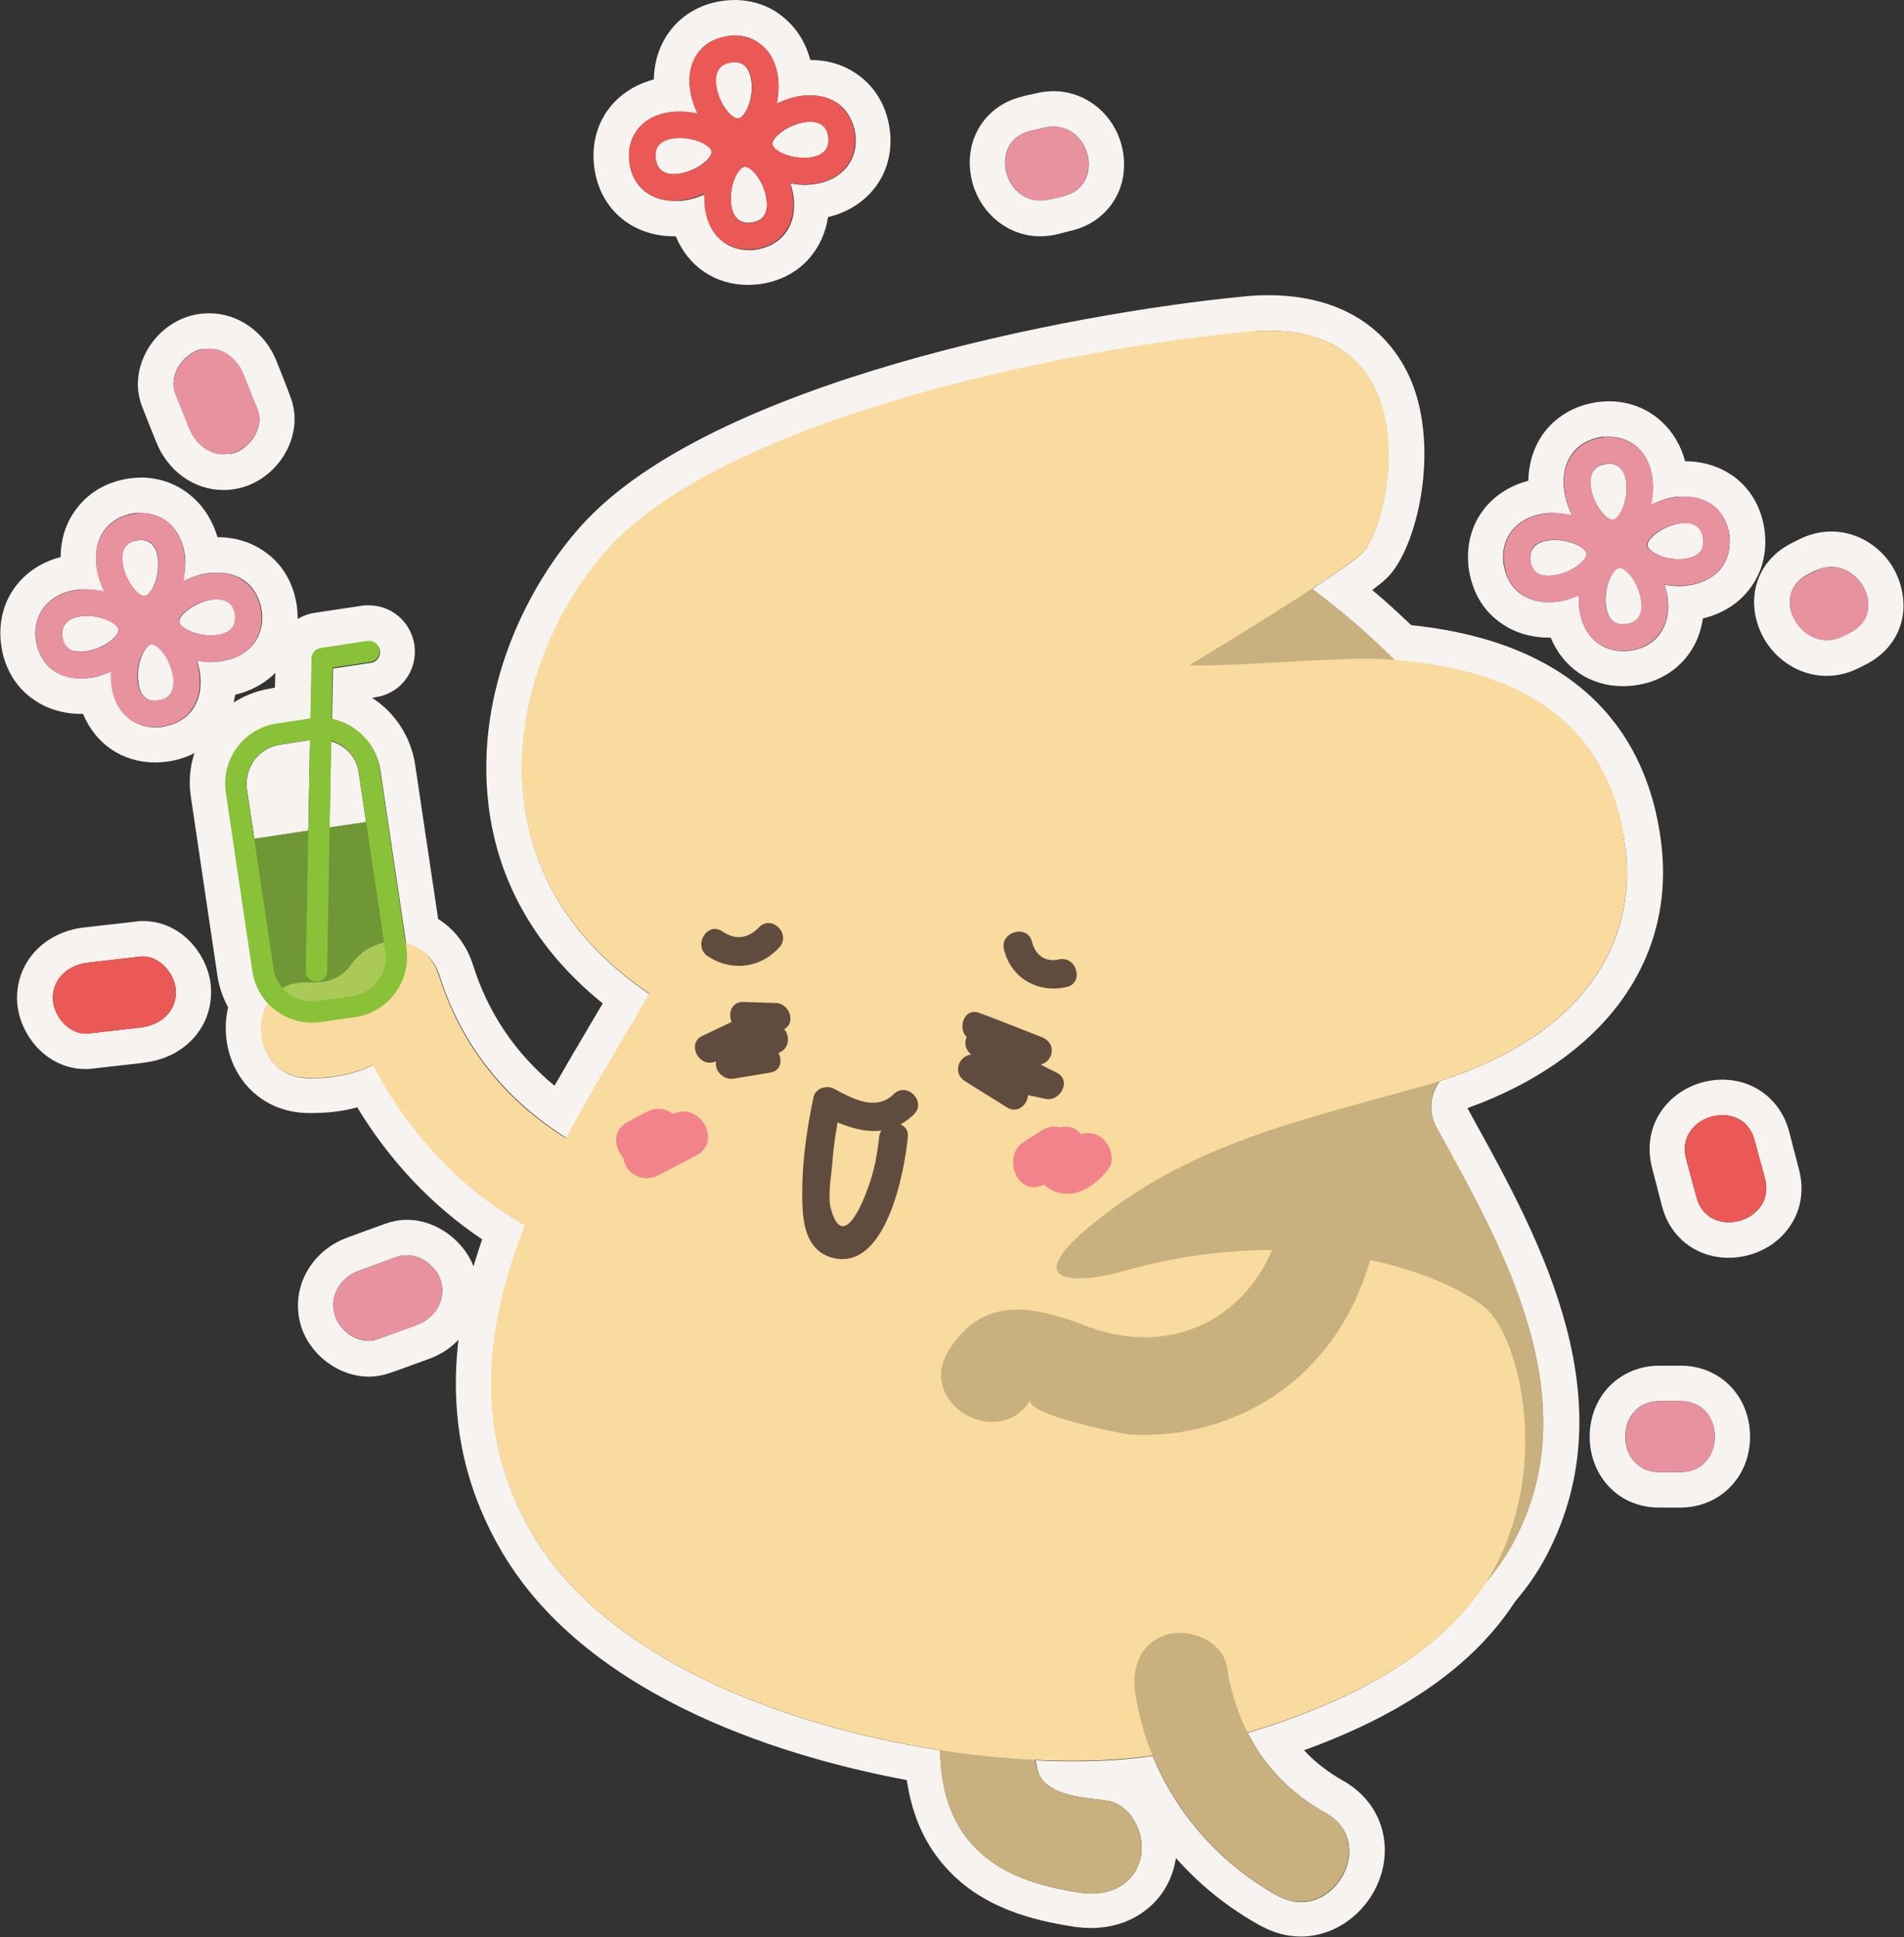 <?xml version="1.0" encoding="utf-8"?>
<!-- Generator: Adobe Illustrator 23.0.1, SVG Export Plug-In . SVG Version: 6.00 Build 0)  -->
<svg version="1.1" id="圖層_1" xmlns="http://www.w3.org/2000/svg" xmlns:xlink="http://www.w3.org/1999/xlink" x="0px" y="0px"
	 viewBox="0 0 53.67 54.6" style="enable-background:new 0 0 53.67 54.6;" xml:space="preserve">
<rect x="0" y="0" width="53.67" height="54.6" fill="#333333" stroke="none"/>
<style type="text/css">
	.st0{fill:#F7F3F0;}
	.st1{fill:#C8B17E;}
	.st2{fill:#FADB9F;}
	.st3{opacity:0.4;}
	.st4{fill:#E5006E;}
	.st5{fill:#604C3F;}
	.st6{fill:none;stroke:#E8929F;stroke-width:0.75;stroke-miterlimit:10;}
	.st7{fill:none;stroke:#EA5956;stroke-width:0.75;stroke-miterlimit:10;}
	.st8{fill:#EA5956;}
	.st9{fill:#E8929F;}
	.st10{fill:none;stroke:#89C238;stroke-width:0.6;stroke-miterlimit:10;}
	.st11{opacity:0.7;fill:#89C238;}
	.st12{fill:none;stroke:#89C238;stroke-width:0.6;stroke-linecap:round;stroke-linejoin:round;stroke-miterlimit:10;}
</style>
<g>
	<path class="st0" d="M35.75,9.32c4.66,0,3.41,5.61,2.62,6.3c-0.24,0.21-0.77,0.57-1.39,0.98c0.87,0.65,1.67,1.34,2.33,2.02
		c3.86,0.31,6.11,2,6.51,5.32c0.31,2.57-1.11,5.21-5.24,6.53c-0.27,0.38-0.32,0.88-0.09,1.31c1.82,3.31,4.4,7.73,2.1,11.81
		c-0.2,0.36-0.45,0.68-0.71,1c-1.26,1.97-3.63,3.32-6.71,4.25c0.47,0.94,1.21,1.71,2.2,2.26c1.29,0.72,0.5,2.51-0.7,2.51
		c-0.21,0-0.43-0.06-0.66-0.18c-1.58-0.88-2.84-2.28-3.52-3.94c-0.67,0.1-1.43,0.15-2.25,0.15c-0.34,0-0.69-0.01-1.05-0.03
		c0.03,0.21,0.07,0.4,0.19,0.55c0.38,0.48,1.27,0.51,1.82,0.59c0.72,0.11,1.12,1.02,0.94,1.66c-0.18,0.66-0.75,0.96-1.37,0.96
		c-0.1,0-0.19-0.01-0.29-0.02c-1.17-0.18-2.34-0.5-3.14-1.44c-0.63-0.74-0.82-1.65-0.84-2.58c-4.48-0.69-9.42-2.61-11.47-6.06
		c-1.74-2.93-1.32-5.95-0.21-8.73c-1.86-1.06-3.31-2.64-4.28-4.53c-0.52,0.25-1.09,0.38-1.72,0.38c-0.05,0-0.1,0-0.15,0
		c-1.2-0.04-1.57-1.33-1.11-2.11c-0.22-0.24-0.37-0.54-0.43-0.89l-0.75-5.05c-0.07-0.45,0.05-0.89,0.32-1.26
		c0.27-0.37,0.67-0.6,1.11-0.67l0.95-0.14l0.03-1.7c0-0.15,0.11-0.27,0.26-0.29l1.32-0.2c0.01,0,0.03,0,0.04,0
		c0.15,0,0.28,0.11,0.3,0.26c0.02,0.16-0.09,0.32-0.25,0.34l-1.07,0.16l-0.03,1.45c0.68,0.13,1.25,0.68,1.36,1.41l0.73,4.9
		c0.41,0.1,0.78,0.39,0.94,0.9c0.63,1.99,1.89,3.52,3.59,4.58c0.79-1.47,1.65-2.85,2.33-4.06c-5.39-3.64-3.8-9.63-1.16-12.54
		c3.24-3.58,12.57-5.59,17.98-6.11C35.34,9.33,35.55,9.32,35.75,9.32 M7.17,23.64l1.52-0.23l0.05-2.55l-0.85,0.13
		c-0.29,0.04-0.54,0.2-0.72,0.43c-0.17,0.24-0.25,0.53-0.21,0.82L7.17,23.64 M9.29,23.32l1.03-0.15l-0.21-1.4
		c-0.06-0.44-0.38-0.76-0.78-0.88L9.29,23.32 M35.75,8.32c-0.23,0-0.48,0.01-0.73,0.04c-4.85,0.47-14.99,2.42-18.62,6.44
		c-1.53,1.69-3.02,4.65-2.63,7.89c0.26,2.19,1.37,4.1,3.22,5.59c-0.13,0.22-0.26,0.44-0.39,0.66c-0.32,0.54-0.64,1.09-0.97,1.66
		c-1.09-0.9-1.87-2.04-2.3-3.41c-0.18-0.56-0.52-1-0.98-1.29l-0.65-4.36c-0.12-0.78-0.57-1.46-1.21-1.87l0.1-0.02
		c0.34-0.05,0.65-0.23,0.85-0.51c0.21-0.28,0.29-0.62,0.24-0.97c-0.1-0.64-0.64-1.11-1.29-1.11h-0.07l-0.11,0.01l-1.33,0.2
		c-0.63,0.09-1.1,0.62-1.11,1.26l-0.02,0.85L7.65,19.4c-0.71,0.11-1.34,0.48-1.77,1.06c-0.43,0.58-0.61,1.29-0.5,2l0.75,5.05
		c0.05,0.31,0.15,0.61,0.3,0.88c-0.14,0.6-0.06,1.25,0.24,1.8c0.4,0.72,1.11,1.15,1.96,1.18c0.06,0,0.12,0,0.18,0
		c0.43,0,0.86-0.05,1.26-0.16c0.91,1.5,2.1,2.77,3.52,3.72c-1.15,3.34-0.96,6.24,0.57,8.83c2.51,4.24,8.33,5.84,11.4,6.41
		c0.14,0.94,0.47,1.72,1.01,2.36c1.04,1.24,2.55,1.6,3.75,1.78c0.15,0.02,0.29,0.03,0.44,0.03c1.13,0,2.05-0.67,2.33-1.7
		c0.02-0.09,0.04-0.18,0.06-0.27c0.67,0.76,1.47,1.4,2.37,1.9c0.37,0.2,0.75,0.31,1.15,0.31c1.05,0,2.01-0.78,2.29-1.85
		c0.26-1.02-0.17-2.02-1.1-2.54c-0.42-0.24-0.79-0.52-1.1-0.86c2.83-1.03,4.78-2.4,5.94-4.18c0.33-0.39,0.58-0.75,0.78-1.1
		c2.5-4.44-0.06-9.09-1.93-12.48l-0.17-0.31c-0.01-0.01-0.01-0.02-0.01-0.03c3.82-1.38,5.85-4.13,5.46-7.44
		c-0.3-2.53-1.77-5.62-7.05-6.17c-0.35-0.33-0.71-0.67-1.1-0.99c0.18-0.14,0.29-0.22,0.36-0.29c0.85-0.73,1.54-3.48,0.79-5.48
		C39.2,9.23,37.76,8.32,35.75,8.32L35.75,8.32z"/>
	<path class="st0" d="M45.35,12.31c0.65,0,1.14,0.45,1.23,1.18c0.03,0.25,0,0.5-0.05,0.75c0.23-0.12,0.48-0.21,0.74-0.24
		C47.35,14,47.42,14,47.49,14c0.38,0,0.65,0.13,0.8,0.25c0.25,0.19,0.41,0.49,0.46,0.84c0.04,0.34-0.04,0.67-0.23,0.92
		c-0.15,0.19-0.43,0.42-0.94,0.49c-0.09,0.01-0.17,0.02-0.26,0.02c-0.13,0-0.27-0.02-0.4-0.04c0.04,0.13,0.07,0.25,0.09,0.38
		c0.1,0.79-0.33,1.39-1.08,1.48c-0.06,0.01-0.13,0.01-0.18,0.01c-0.65,0-1.13-0.45-1.23-1.18c-0.02-0.13-0.02-0.26-0.01-0.4
		c-0.21,0.09-0.42,0.17-0.64,0.19c-0.08,0.01-0.16,0.01-0.23,0.01c-0.38,0-0.64-0.13-0.8-0.25c-0.25-0.19-0.41-0.49-0.46-0.84
		c-0.09-0.74,0.38-1.31,1.17-1.41c0.07-0.01,0.14-0.01,0.21-0.01c0.18,0,0.37,0.03,0.56,0.07c-0.12-0.23-0.2-0.48-0.23-0.73
		c-0.06-0.51,0.09-0.84,0.24-1.03c0.19-0.25,0.49-0.41,0.84-0.46C45.23,12.32,45.29,12.31,45.35,12.31 M45.45,14.65
		c0.01,0,0.01,0,0.02,0c0.07-0.01,0.18-0.11,0.26-0.3c0.1-0.23,0.14-0.51,0.11-0.76c-0.04-0.34-0.21-0.52-0.48-0.52
		c-0.03,0-0.06,0-0.09,0.01c-0.1,0.01-0.25,0.05-0.34,0.17c-0.11,0.14-0.11,0.33-0.09,0.47C44.9,14.21,45.27,14.65,45.45,14.65
		 M47.32,15.76c0.06,0,0.11,0,0.17-0.01c0.14-0.02,0.33-0.07,0.44-0.2c0.09-0.12,0.09-0.26,0.08-0.37c-0.01-0.1-0.05-0.25-0.17-0.34
		c-0.1-0.08-0.23-0.1-0.34-0.1c-0.05,0-0.09,0-0.13,0.01c-0.51,0.07-0.96,0.44-0.93,0.63c0.01,0.07,0.11,0.18,0.3,0.26
		C46.9,15.72,47.11,15.76,47.32,15.76 M43.65,16.23c0.05,0,0.09,0,0.13-0.01c0.25-0.03,0.51-0.14,0.71-0.29
		c0.17-0.13,0.24-0.26,0.23-0.33c-0.01-0.07-0.11-0.18-0.3-0.26c-0.18-0.08-0.39-0.12-0.59-0.12c-0.06,0-0.11,0-0.17,0.01
		c-0.38,0.05-0.56,0.25-0.52,0.57c0.01,0.1,0.05,0.25,0.17,0.34C43.4,16.21,43.53,16.23,43.65,16.23 M45.75,17.6
		c0.03,0,0.06,0,0.09-0.01c0.33-0.04,0.47-0.26,0.43-0.64c-0.06-0.49-0.39-0.94-0.6-0.94c-0.01,0-0.02,0-0.03,0
		c-0.19,0.02-0.44,0.55-0.37,1.06C45.31,17.42,45.48,17.6,45.75,17.6 M45.35,11.31c-0.1,0-0.2,0.01-0.3,0.02
		c-0.62,0.08-1.15,0.38-1.51,0.84c-0.29,0.38-0.45,0.86-0.46,1.38c-1.14,0.3-1.83,1.28-1.68,2.46c0.08,0.61,0.37,1.15,0.84,1.5
		c0.27,0.21,0.74,0.46,1.41,0.46c0.02,0,0.04,0,0.06,0c0.35,0.84,1.1,1.37,2.04,1.37c0.1,0,0.2-0.01,0.31-0.02
		c1.06-0.13,1.8-0.89,1.94-1.89c0.67-0.16,1.08-0.52,1.31-0.82c0.36-0.46,0.51-1.05,0.43-1.66c-0.08-0.61-0.37-1.14-0.84-1.5
		C48.63,13.25,48.17,13,47.5,13C47.23,11.99,46.39,11.31,45.35,11.31L45.35,11.31C45.35,11.31,45.35,11.31,45.35,11.31L45.35,11.31z
		"/>
	<path class="st0" d="M20.7,1c0.28,0,0.54,0.08,0.74,0.25c0.19,0.15,0.42,0.42,0.49,0.93c0.03,0.24,0.01,0.5-0.04,0.75
		c0.23-0.12,0.48-0.2,0.73-0.23c0.08-0.01,0.15-0.01,0.22-0.01c0.39,0,0.65,0.13,0.81,0.25c0.25,0.19,0.41,0.49,0.46,0.84
		c0.09,0.74-0.38,1.31-1.17,1.41c-0.09,0.01-0.17,0.02-0.26,0.02c-0.13,0-0.27-0.02-0.4-0.04c0.04,0.13,0.07,0.25,0.09,0.38
		c0.06,0.51-0.09,0.84-0.24,1.03c-0.19,0.25-0.49,0.41-0.84,0.46c-0.06,0.01-0.13,0.01-0.18,0.01c-0.65,0-1.13-0.45-1.23-1.18
		c-0.02-0.13,0-0.26,0-0.4c-0.21,0.1-0.43,0.16-0.65,0.19C19.14,5.66,19.07,5.66,19,5.66c-0.68,0-1.18-0.42-1.26-1.09
		c-0.09-0.74,0.38-1.31,1.17-1.41c0.08-0.01,0.16-0.01,0.24-0.01c0.17,0,0.35,0.02,0.52,0.06c-0.11-0.22-0.19-0.47-0.22-0.71
		c-0.1-0.79,0.33-1.39,1.08-1.48C20.58,1,20.64,1,20.7,1 M20.79,3.34c0.01,0,0.01,0,0.02,0c0.19-0.02,0.44-0.55,0.37-1.06
		c-0.02-0.14-0.07-0.33-0.2-0.44c-0.09-0.07-0.19-0.09-0.28-0.09c-0.03,0-0.06,0-0.09,0.01c-0.33,0.04-0.47,0.26-0.43,0.64
		C20.25,2.9,20.61,3.34,20.79,3.34 M22.66,4.45c0.06,0,0.12,0,0.17-0.01c0.38-0.05,0.56-0.25,0.52-0.57
		c-0.01-0.1-0.05-0.25-0.17-0.34c-0.1-0.08-0.23-0.1-0.34-0.1c-0.05,0-0.09,0-0.13,0.01c-0.51,0.07-0.96,0.44-0.94,0.63
		c0.01,0.07,0.11,0.18,0.3,0.26C22.25,4.41,22.46,4.45,22.66,4.45 M18.99,4.91c0.04,0,0.09,0,0.13-0.01
		c0.51-0.07,0.96-0.44,0.94-0.63c-0.02-0.17-0.44-0.39-0.89-0.39c-0.06,0-0.12,0-0.17,0.01c-0.38,0.05-0.56,0.25-0.52,0.57
		C18.52,4.77,18.7,4.91,18.99,4.91 M21.1,6.28c0.03,0,0.06,0,0.08-0.01c0.1-0.01,0.25-0.05,0.34-0.17c0.11-0.14,0.11-0.33,0.09-0.47
		C21.55,5.13,21.19,4.7,21,4.7c0,0-0.01,0-0.01,0C20.91,4.71,20.81,4.8,20.72,5c-0.1,0.23-0.14,0.51-0.11,0.76
		C20.65,6.1,20.82,6.28,21.1,6.28 M20.7,0L20.7,0c-0.1,0-0.2,0.01-0.3,0.02c-1.17,0.15-1.95,1.06-1.97,2.22
		c-1.14,0.3-1.83,1.28-1.68,2.46C16.89,5.87,17.8,6.66,19,6.66c0.02,0,0.03,0,0.05,0c0.34,0.84,1.1,1.37,2.04,1.37
		c0.1,0,0.2-0.01,0.31-0.02c0.61-0.08,1.15-0.37,1.5-0.84c0.18-0.23,0.37-0.58,0.44-1.05c1.17-0.28,1.9-1.28,1.74-2.47
		c-0.08-0.61-0.37-1.14-0.84-1.5c-0.27-0.21-0.73-0.46-1.4-0.46c-0.16-0.62-0.51-1.01-0.79-1.23C21.68,0.16,21.21,0,20.7,0L20.7,0z"
		/>
	<path class="st0" d="M3.97,14.46c0.65,0,1.14,0.45,1.24,1.18c0.03,0.25,0,0.5-0.05,0.75c0.23-0.12,0.48-0.21,0.74-0.24
		c0.08-0.01,0.15-0.01,0.22-0.01c0.38,0,0.65,0.13,0.8,0.25c0.25,0.19,0.41,0.49,0.46,0.84c0.09,0.74-0.38,1.31-1.17,1.41
		c-0.09,0.01-0.18,0.02-0.27,0.02c-0.13,0-0.26-0.02-0.39-0.04c0.04,0.12,0.07,0.25,0.09,0.38c0.06,0.51-0.09,0.84-0.24,1.03
		c-0.19,0.25-0.49,0.41-0.84,0.46c-0.06,0.01-0.13,0.01-0.18,0.01c-0.65,0-1.13-0.46-1.23-1.18c-0.02-0.13-0.02-0.26-0.01-0.4
		c-0.21,0.09-0.42,0.17-0.64,0.19c-0.08,0.01-0.16,0.01-0.23,0.01c-0.38,0-0.64-0.13-0.8-0.25c-0.25-0.19-0.41-0.49-0.46-0.84
		c-0.09-0.74,0.38-1.31,1.17-1.41c0.07-0.01,0.14-0.01,0.21-0.01c0.19,0,0.38,0.03,0.56,0.07c-0.12-0.23-0.2-0.48-0.23-0.73
		c-0.06-0.51,0.09-0.84,0.24-1.03c0.19-0.25,0.49-0.41,0.84-0.46C3.85,14.46,3.91,14.46,3.97,14.46 M4.06,16.8c0.01,0,0.01,0,0.02,0
		c0.07-0.01,0.18-0.11,0.26-0.3c0.1-0.23,0.14-0.51,0.11-0.76c-0.04-0.34-0.21-0.52-0.48-0.52c-0.03,0-0.06,0-0.09,0.01
		c-0.1,0.01-0.25,0.05-0.34,0.17c-0.11,0.14-0.11,0.33-0.09,0.47C3.52,16.35,3.88,16.8,4.06,16.8 M5.95,17.91
		c0.05,0,0.11,0,0.16-0.01c0.38-0.05,0.56-0.25,0.52-0.57c-0.01-0.1-0.05-0.25-0.17-0.34c-0.1-0.08-0.23-0.1-0.34-0.1
		c-0.05,0-0.09,0-0.13,0.01c-0.51,0.07-0.96,0.44-0.94,0.63C5.07,17.69,5.49,17.91,5.95,17.91 M2.27,18.37c0.05,0,0.09,0,0.13-0.01
		c0.25-0.03,0.51-0.14,0.71-0.29c0.17-0.13,0.24-0.26,0.23-0.33c-0.01-0.07-0.11-0.18-0.3-0.26c-0.18-0.08-0.39-0.12-0.59-0.12
		c-0.06,0-0.11,0-0.17,0.01c-0.38,0.05-0.56,0.25-0.52,0.57c0.01,0.1,0.05,0.25,0.17,0.34C2.02,18.35,2.15,18.37,2.27,18.37
		 M4.37,19.75c0.03,0,0.06,0,0.09-0.01c0.1-0.01,0.25-0.05,0.34-0.17c0.11-0.14,0.11-0.33,0.09-0.47c-0.04-0.33-0.23-0.69-0.44-0.86
		c-0.06-0.05-0.11-0.08-0.16-0.08c-0.01,0-0.01,0-0.02,0c-0.19,0.02-0.44,0.55-0.37,1.06C3.93,19.56,4.1,19.75,4.37,19.75
		 M3.97,13.46L3.97,13.46c-0.1,0-0.19,0.01-0.29,0.02c-0.62,0.08-1.15,0.37-1.51,0.84c-0.3,0.38-0.46,0.86-0.46,1.38
		c-1.14,0.3-1.83,1.28-1.68,2.46c0.08,0.61,0.37,1.15,0.84,1.5c0.39,0.3,0.88,0.46,1.41,0.46c0.02,0,0.04,0,0.06,0
		c0.35,0.84,1.1,1.37,2.04,1.37c0.1,0,0.2-0.01,0.31-0.02c0.61-0.08,1.15-0.37,1.5-0.84c0.18-0.23,0.37-0.58,0.44-1.05
		c0.51-0.12,0.96-0.39,1.27-0.77c0.39-0.47,0.55-1.07,0.47-1.71c-0.08-0.61-0.37-1.15-0.84-1.5c-0.27-0.21-0.73-0.46-1.4-0.46
		C5.84,14.14,5,13.46,3.97,13.46L3.97,13.46z"/>
	<path class="st0" d="M4.04,26.96c0.5,0,0.92,0.54,0.92,1c0,0.58-0.46,0.94-1,1c-0.49,0.06-0.98,0.11-1.47,0.17
		c-0.03,0-0.05,0-0.08,0c-0.5,0-0.92-0.54-0.92-1c0-0.58,0.46-0.94,1-1c0.49-0.06,0.98-0.11,1.47-0.17
		C3.99,26.96,4.02,26.96,4.04,26.96 M4.04,25.96c-0.06,0-0.13,0-0.2,0.01l-0.06,0.01l-1.41,0.16c-1.11,0.13-1.89,0.95-1.89,1.99
		c0,0.95,0.79,2,1.92,2c0.06,0,0.13,0,0.19-0.01l1.41-0.16l0.06-0.01c1.11-0.13,1.89-0.95,1.89-1.99
		C5.96,27.02,5.17,25.96,4.04,25.96L4.04,25.96z"/>
	<path class="st0" d="M48.55,31.43c0.39,0,0.78,0.21,0.91,0.71c0.1,0.36,0.19,0.72,0.29,1.07c0.2,0.75-0.42,1.24-1.02,1.24
		c-0.39,0-0.78-0.21-0.91-0.71c-0.1-0.36-0.19-0.72-0.29-1.08C47.33,31.92,47.95,31.43,48.55,31.43 M48.55,30.43
		c-0.65,0-1.28,0.3-1.66,0.8c-0.37,0.48-0.48,1.08-0.32,1.69l0.14,0.54L46.85,34c0.23,0.88,0.97,1.45,1.88,1.45
		c0.65,0,1.28-0.3,1.66-0.8c0.37-0.48,0.48-1.08,0.32-1.69l-0.16-0.61l-0.12-0.47C50.19,31,49.45,30.43,48.55,30.43L48.55,30.43z"/>
	<path class="st0" d="M51.62,15.98c0.92,0,1.52,1.34,0.54,1.84c-0.06,0.03-0.13,0.07-0.19,0.1c-0.16,0.08-0.32,0.12-0.47,0.12
		c-0.92,0-1.53-1.34-0.54-1.85c0.06-0.03,0.13-0.07,0.19-0.1C51.31,16.02,51.47,15.98,51.62,15.98 M51.62,14.98
		c-0.32,0-0.63,0.08-0.92,0.23l-0.12,0.06l-0.08,0.04c-0.82,0.41-1.21,1.25-1,2.12c0.22,0.94,1.06,1.62,1.99,1.62
		c0.32,0,0.63-0.08,0.92-0.23l0.18-0.09c0.83-0.42,1.22-1.25,1.01-2.13C53.39,15.66,52.55,14.98,51.62,14.98L51.62,14.98z"/>
	<path class="st0" d="M5.9,9.83c0.44,0,0.8,0.32,0.97,0.74c0.13,0.33,0.26,0.65,0.39,0.98c0.2,0.5-0.22,1.1-0.7,1.23
		C6.47,12.79,6.38,12.8,6.3,12.8c-0.44,0-0.8-0.32-0.97-0.74c-0.13-0.33-0.26-0.65-0.39-0.98c-0.2-0.5,0.22-1.1,0.7-1.23
		C5.73,9.84,5.82,9.83,5.9,9.83 M5.9,8.83c-0.18,0-0.35,0.02-0.53,0.07C4.83,9.05,4.35,9.45,4.09,9.98
		c-0.24,0.49-0.27,1.01-0.08,1.49l0.15,0.38l0.24,0.6c0.33,0.83,1.07,1.36,1.89,1.36c0.18,0,0.35-0.02,0.53-0.07
		c0.54-0.15,1.02-0.55,1.28-1.08c0.24-0.49,0.27-1.01,0.08-1.49L8.1,10.95l-0.3-0.76C7.47,9.36,6.72,8.83,5.9,8.83L5.9,8.83z"/>
	<path class="st0" d="M29.7,3.57c1.06,0,1.44,1.68,0.27,1.96c-0.13,0.03-0.26,0.06-0.39,0.09c-0.09,0.02-0.18,0.03-0.26,0.03
		c-1.06,0-1.44-1.68-0.27-1.96c0.13-0.03,0.26-0.06,0.39-0.09C29.53,3.58,29.61,3.57,29.7,3.57 M29.7,2.57
		c-0.16,0-0.33,0.02-0.49,0.06L28.88,2.7l-0.06,0.02c-0.98,0.23-1.59,1.1-1.47,2.11c0.12,1.04,0.97,1.83,1.97,1.83
		c0.16,0,0.33-0.02,0.49-0.06L30.2,6.5c0.98-0.23,1.59-1.1,1.47-2.11C31.55,3.35,30.7,2.57,29.7,2.57L29.7,2.57z"/>
	<path class="st0" d="M47.37,39.49c1.29,0,1.29,2,0,2c-0.2,0-0.39,0-0.59,0c-1.29,0-1.29-2,0-2C46.98,39.49,47.17,39.49,47.37,39.49
		 M47.37,38.49h-0.59c-1.12,0-1.97,0.86-1.97,2c0,0.5,0.17,0.98,0.48,1.34c0.37,0.43,0.89,0.66,1.48,0.66h0.59
		c1.12,0,1.97-0.86,1.97-2C49.33,39.35,48.49,38.49,47.37,38.49L47.37,38.49z"/>
	<path class="st0" d="M11.47,35.38c0.43,0,0.85,0.34,0.96,0.74c0.15,0.55-0.19,1.05-0.7,1.23c-0.36,0.13-0.72,0.26-1.07,0.39
		c-0.09,0.03-0.18,0.05-0.27,0.05c-0.43,0-0.85-0.34-0.96-0.75c-0.15-0.55,0.19-1.05,0.7-1.23c0.36-0.13,0.72-0.26,1.07-0.39
		C11.29,35.39,11.38,35.38,11.47,35.38 M11.47,34.38c-0.21,0-0.41,0.04-0.61,0.11l-0.58,0.21l-0.49,0.18
		c-1.03,0.38-1.6,1.42-1.32,2.44c0.23,0.84,1.06,1.48,1.93,1.48c0.21,0,0.41-0.04,0.61-0.11l0.23-0.08l0.85-0.31
		c1.03-0.37,1.6-1.42,1.32-2.43C13.16,35.01,12.33,34.38,11.47,34.38L11.47,34.38z"/>
</g>
<g>
	<g>
		<g>
			<g>
				<path class="st1" d="M26.51,48.46c-0.07,1.22,0,2.47,0.83,3.45c0.79,0.94,1.97,1.26,3.14,1.44c0.72,0.11,1.45-0.18,1.66-0.94
					c0.17-0.64-0.22-1.55-0.94-1.66c-0.55-0.08-1.44-0.11-1.82-0.59c-0.33-0.42-0.2-1.21-0.17-1.7
					C29.31,46.72,26.61,46.73,26.51,48.46L26.51,48.46z"/>
			</g>
		</g>
		<path class="st1" d="M24.61,20.36c0.82,0.82,0.41,2.17-0.75,2.21c-0.01,0-0.02,0-0.03,0c-3.14,0.11-4.97,1.47-5.27,4.29
			c-0.24,2.22,1.44,3.58,4.52,5.69c1.99,1.36,3.01,1.15-1.49,5.21c-0.7,0.64-1.26,3.32-0.24,5.69s3.62,3.83,7.08,4.78
			c3.46,0.95,11.65-0.16,14.17-4.64c2.29-4.08-0.28-8.5-2.1-11.81c-0.27-0.5-0.18-1.12,0.24-1.5c3.24-2.92,1.75-7.23,0.13-9.8
			c-1.74-2.75-7.41-7.1-11.65-7.25C26.1,13.11,20.94,16.71,24.61,20.36z"/>
		<path class="st2" d="M39.03,18.58c4.04,0.24,6.39,1.95,6.79,5.35c0.32,2.68-1.23,5.44-5.78,6.7c-3.6,1-6.32,1.61-8.97,3.65
			c-2.64,2.04-0.58,1.88,0.54,1.56c5.5-1.56,9.53,0.27,10.36,1.12s1.64,4.05,0.34,6.87c-1.3,2.82-4.64,4.49-9.07,5.51
			s-14.97-0.6-18.22-6.08S16.03,32.02,18.3,28c-5.39-3.64-3.8-9.62-1.16-12.54c3.24-3.58,12.57-5.59,17.98-6.11s4.08,5.55,3.26,6.26
			c-0.82,0.71-4.86,3.14-4.86,3.14C34.81,18.8,37.73,18.5,39.03,18.58z"/>
		<g>
			<g>
				<path class="st2" d="M8.65,30.38c1.53,0.05,2.7-0.63,3.58-1.85c-0.82-0.11-1.64-0.21-2.46-0.32c0.98,3.07,3.13,5.58,6.11,6.87
					c1.58,0.68,2.95-1.64,1.36-2.33c-2.36-1.02-4.09-2.79-4.87-5.26c-0.37-1.17-1.79-1.25-2.46-0.32c-0.33,0.46-0.74,0.54-1.26,0.52
					C6.92,27.63,6.92,30.32,8.65,30.38L8.65,30.38z"/>
			</g>
		</g>
		<g>
			<g>
				<path class="st1" d="M29.06,39.44c-0.26,0.42,2.64,0.98,2.77,0.99c1.14,0.07,2.27-0.15,3.3-0.64c1.89-0.9,3.14-2.65,3.59-4.67
					c0.38-1.69-2.22-2.41-2.6-0.72c-0.59,2.61-2.97,3.95-5.51,2.97c-1.5-0.58-2.92-0.86-3.88,0.71
					C25.83,39.56,28.16,40.92,29.06,39.44L29.06,39.44z"/>
			</g>
		</g>
		<g>
			<g>
				<path class="st1" d="M32,47.72c0.36,2.41,1.89,4.52,4,5.7c1.52,0.84,2.88-1.48,1.36-2.33c-1.57-0.87-2.5-2.32-2.77-4.09
					c-0.11-0.73-1.02-1.11-1.66-0.94C32.16,46.26,31.89,47,32,47.72L32,47.72z"/>
			</g>
		</g>
	</g>
	<g>
		<g class="st3">
			<g>
				<path class="st4" d="M18.39,32.77c0.18-0.09,0.36-0.19,0.53-0.28c-0.23-0.39-0.45-0.78-0.68-1.16
					c-0.44,0.26-0.69,0.69-0.68,1.21c0.01,0.53,0.56,0.82,1.01,0.58c0.35-0.18,0.7-0.37,1.05-0.55c0.77-0.4,0.09-1.56-0.68-1.16
					c-0.35,0.18-0.7,0.37-1.05,0.55c0.34,0.19,0.68,0.39,1.01,0.58c-0.03-0.02-0.02-0.04,0.01-0.04c0.75-0.45,0.09-1.57-0.68-1.16
					c-0.18,0.09-0.36,0.19-0.53,0.28C16.94,32.01,17.62,33.18,18.39,32.77L18.39,32.77z"/>
			</g>
		</g>
		<g class="st3">
			<g>
				<path class="st4" d="M29.37,31.86c-0.17,0.11-0.34,0.21-0.51,0.32c-0.61,0.39-0.22,1.53,0.52,1.23
					c0.26-0.11,0.53-0.21,0.79-0.32c0.78-0.31,0.49-1.56-0.36-1.3c-0.69,0.21-0.96,1.11-0.38,1.6c0.64,0.55,1.38,0.13,1.81-0.44
					c0.22-0.29,0.04-0.75-0.24-0.92c-0.34-0.21-0.7-0.05-0.92,0.24c-0.23,0.2-0.2,0.47,0.09,0.82c-0.12-0.43-0.24-0.87-0.36-1.3
					c-0.26,0.11-0.53,0.21-0.79,0.32c0.17,0.41,0.35,0.82,0.52,1.23c0.17-0.11,0.34-0.21,0.51-0.32
					C30.78,32.56,30.11,31.39,29.37,31.86L29.37,31.86z"/>
			</g>
		</g>
		<g>
			<g>
				<path class="st5" d="M27.4,29.33c0.58,0.23,1.16,0.46,1.75,0.68c0.07-0.26,0.14-0.52,0.21-0.78c-0.55-0.08-1.1-0.15-1.65-0.23
					c-0.45-0.06-0.69,0.46-0.31,0.74c0.62,0.46,1.28,0.86,1.97,1.19c0.1-0.25,0.21-0.49,0.31-0.74c-0.72-0.15-1.44-0.31-2.17-0.46
					c-0.44-0.09-0.71,0.49-0.31,0.74c0.39,0.25,0.79,0.49,1.18,0.74c0.44,0.28,0.85-0.42,0.41-0.7c-0.39-0.25-0.79-0.49-1.18-0.74
					c-0.1,0.25-0.21,0.49-0.31,0.74c0.72,0.15,1.44,0.31,2.17,0.46c0.42,0.09,0.75-0.53,0.31-0.74c-0.7-0.34-1.35-0.74-1.97-1.19
					c-0.1,0.25-0.21,0.49-0.31,0.74c0.55,0.08,1.1,0.15,1.65,0.23c0.51,0.07,0.71-0.59,0.21-0.78c-0.58-0.23-1.16-0.46-1.75-0.68
					C27.13,28.36,26.92,29.14,27.4,29.33L27.4,29.33z"/>
			</g>
		</g>
		<g>
			<g>
				<path class="st5" d="M20.97,29.03c0.3,0.01,0.6,0.02,0.9,0.03c-0.07-0.25-0.14-0.5-0.2-0.75c-0.63,0.3-1.26,0.59-1.88,0.89
					c-0.42,0.2-0.12,0.85,0.31,0.74c0.56-0.15,1.13-0.23,1.71-0.25c-0.07-0.25-0.14-0.5-0.2-0.75c-0.41,0.24-0.82,0.48-1.23,0.72
					c-0.42,0.25-0.12,0.81,0.31,0.74c0.34-0.06,0.68-0.11,1.02-0.17c0.51-0.08,0.29-0.86-0.21-0.78c-0.34,0.06-0.68,0.11-1.02,0.17
					c0.1,0.25,0.21,0.49,0.31,0.74c0.41-0.24,0.82-0.48,1.23-0.72c0.34-0.2,0.2-0.77-0.2-0.75c-0.65,0.02-1.3,0.11-1.93,0.28
					c0.1,0.25,0.21,0.49,0.31,0.74c0.63-0.3,1.26-0.59,1.88-0.89c0.38-0.18,0.17-0.74-0.2-0.75c-0.3-0.01-0.6-0.02-0.9-0.03
					C20.45,28.2,20.45,29.01,20.97,29.03L20.97,29.03z"/>
			</g>
		</g>
		<g>
			<g>
				<path class="st5" d="M28.3,26.76c0.2,0.81,0.95,1.24,1.76,1.06c0.51-0.11,0.29-0.89-0.21-0.78c-0.38,0.09-0.67-0.12-0.76-0.5
					C28.96,26.04,28.18,26.26,28.3,26.76L28.3,26.76z"/>
			</g>
		</g>
		<g>
			<g>
				<path class="st5" d="M19.95,26.95c0.66,0.44,1.48,0.34,2.01-0.24c0.36-0.38-0.21-0.95-0.57-0.57c-0.31,0.32-0.67,0.36-1.03,0.11
					C19.93,25.96,19.52,26.66,19.95,26.95L19.95,26.95z"/>
			</g>
		</g>
		<g>
			<g>
				<path class="st5" d="M25.19,30.84c-0.5,0.49-1.17,0.12-1.67-0.15c-0.22-0.12-0.54-0.02-0.59,0.24
					c-0.21,0.99-0.35,2.03-0.31,3.05c0.02,0.59,0.16,1.27,0.81,1.46c1.54,0.45,2.07-2.43,2.16-3.39c0.05-0.52-0.76-0.51-0.81,0
					c-0.05,0.49-0.14,0.96-0.31,1.42c-0.12,0.34-0.69,1.83-1.04,0.63c-0.11-0.37,0-0.93,0.03-1.3c0.04-0.56,0.13-1.1,0.24-1.65
					c-0.2,0.08-0.4,0.16-0.59,0.24c0.87,0.47,1.84,0.8,2.65,0.02C26.13,31.05,25.56,30.47,25.19,30.84L25.19,30.84z"/>
			</g>
		</g>
	</g>
	<g>
		<path class="st6" d="M46.21,13.54c0.08,0.64-0.22,1.42-0.7,1.48c-0.48,0.06-0.96-0.62-1.04-1.26c-0.08-0.64,0.27-1,0.75-1.06
			C45.7,12.64,46.13,12.9,46.21,13.54z"/>
		<path class="st6" d="M47.53,16.12c-0.64,0.08-1.42-0.22-1.48-0.7c-0.06-0.48,0.62-0.96,1.26-1.04s1,0.27,1.06,0.75
			C48.44,15.61,48.18,16.04,47.53,16.12z"/>
		<path class="st6" d="M44.89,17.12c-0.08-0.64,0.22-1.42,0.7-1.48c0.48-0.06,0.96,0.62,1.04,1.26c0.08,0.64-0.27,1-0.75,1.06
			S44.97,17.76,44.89,17.12z"/>
		<path class="st6" d="M43.61,14.85c0.64-0.08,1.42,0.22,1.48,0.7c0.06,0.48-0.62,0.96-1.26,1.04s-1-0.27-1.06-0.75
			C42.7,15.36,42.96,14.93,43.61,14.85z"/>
	</g>
	<g>
		<path class="st7" d="M21.56,2.23c0.08,0.64-0.22,1.42-0.7,1.48c-0.48,0.06-0.96-0.62-1.04-1.26s0.27-1,0.75-1.06
			S21.48,1.58,21.56,2.23z"/>
		<path class="st7" d="M22.88,4.81c-0.64,0.08-1.42-0.22-1.48-0.7c-0.06-0.48,0.62-0.96,1.26-1.04c0.64-0.08,1,0.27,1.06,0.75
			C23.78,4.3,23.52,4.73,22.88,4.81z"/>
		<path class="st7" d="M20.24,5.81c-0.08-0.64,0.22-1.42,0.7-1.48s0.96,0.62,1.04,1.26s-0.27,1-0.75,1.06S20.32,6.45,20.24,5.81z"/>
		<path class="st7" d="M18.95,3.53c0.64-0.08,1.42,0.22,1.48,0.7c0.06,0.48-0.62,0.96-1.26,1.04c-0.64,0.08-1-0.27-1.06-0.75
			S18.31,3.61,18.95,3.53z"/>
	</g>
	<g>
		<path class="st6" d="M4.83,15.69c0.08,0.64-0.22,1.42-0.7,1.48c-0.48,0.06-0.96-0.62-1.04-1.26c-0.08-0.64,0.27-1,0.75-1.06
			C4.32,14.78,4.75,15.05,4.83,15.69z"/>
		<path class="st6" d="M6.15,18.27c-0.64,0.08-1.42-0.22-1.48-0.7s0.62-0.96,1.26-1.04s1,0.27,1.06,0.75S6.8,18.19,6.15,18.27z"/>
		<path class="st6" d="M3.51,19.27c-0.08-0.64,0.22-1.42,0.7-1.48s0.96,0.62,1.04,1.26c0.08,0.64-0.27,1-0.75,1.06
			C4.02,20.17,3.59,19.91,3.51,19.27z"/>
		<path class="st6" d="M2.23,17c0.64-0.08,1.42,0.22,1.48,0.7s-0.62,0.96-1.26,1.04s-1-0.27-1.06-0.75
			C1.32,17.51,1.59,17.08,2.23,17z"/>
	</g>
	<g>
		<g>
			<path class="st8" d="M2.49,29.13c0.49-0.06,0.98-0.11,1.47-0.17c0.54-0.06,1-0.42,1-1c0-0.49-0.46-1.06-1-1
				c-0.49,0.06-0.98,0.11-1.47,0.17c-0.54,0.06-1,0.42-1,1C1.49,28.63,1.95,29.19,2.49,29.13L2.49,29.13z"/>
		</g>
	</g>
	<g>
		<g>
			<path class="st8" d="M47.53,32.67c0.1,0.36,0.19,0.72,0.29,1.07c0.33,1.24,2.26,0.72,1.93-0.53c-0.1-0.36-0.19-0.72-0.29-1.07
				C49.13,30.89,47.2,31.42,47.53,32.67L47.53,32.67z"/>
		</g>
	</g>
	<g>
		<g>
			<path class="st9" d="M51.97,17.93c0.06-0.03,0.13-0.07,0.19-0.1c1.15-0.58,0.14-2.31-1.01-1.73c-0.06,0.03-0.13,0.07-0.19,0.1
				C49.81,16.78,50.82,18.51,51.97,17.93L51.97,17.93z"/>
		</g>
	</g>
	<g>
		<g>
			<path class="st9" d="M7.26,11.54C7.13,11.21,7,10.89,6.87,10.56c-0.2-0.5-0.67-0.85-1.23-0.7c-0.48,0.13-0.9,0.73-0.7,1.23
				c0.13,0.33,0.26,0.65,0.39,0.98c0.2,0.5,0.67,0.85,1.23,0.7C7.04,12.64,7.46,12.04,7.26,11.54L7.26,11.54z"/>
		</g>
	</g>
	<g>
		<g>
			<path class="st9" d="M29.44,3.6c-0.13,0.03-0.26,0.06-0.39,0.09c-1.25,0.3-0.72,2.23,0.53,1.93c0.13-0.03,0.26-0.06,0.39-0.09
				C31.22,5.23,30.69,3.3,29.44,3.6L29.44,3.6z"/>
		</g>
	</g>
	<g>
		<g>
			<path class="st9" d="M46.78,41.49c0.2,0,0.39,0,0.59,0c1.29,0,1.29-2,0-2c-0.2,0-0.39,0-0.59,0
				C45.5,39.49,45.49,41.49,46.78,41.49L46.78,41.49z"/>
		</g>
	</g>
	<g>
		<g>
			<path class="st9" d="M11.2,35.42c-0.36,0.13-0.72,0.26-1.07,0.39c-0.51,0.18-0.85,0.68-0.7,1.23c0.13,0.49,0.72,0.88,1.23,0.7
				c0.36-0.13,0.72-0.26,1.07-0.39c0.51-0.18,0.85-0.68,0.7-1.23C12.3,35.63,11.71,35.24,11.2,35.42L11.2,35.42z"/>
		</g>
	</g>
	<g>
		<path class="st10" d="M9.98,28.37L9,28.51c-0.76,0.11-1.48-0.42-1.59-1.18l-0.75-5.05c-0.11-0.76,0.42-1.48,1.18-1.59l0.98-0.15
			c0.76-0.11,1.48,0.42,1.59,1.18l0.75,5.05C11.27,27.54,10.74,28.25,9.98,28.37z"/>
		<path class="st11" d="M9.98,28.37L9,28.51c-0.76,0.11-1.48-0.42-1.59-1.18l-0.54-3.65l3.75-0.56l0.54,3.65
			C11.27,27.54,10.74,28.25,9.98,28.37z"/>
		<polyline class="st12" points="8.92,27.37 9.08,18.56 10.4,18.36 		"/>
	</g>
</g>
</svg>
